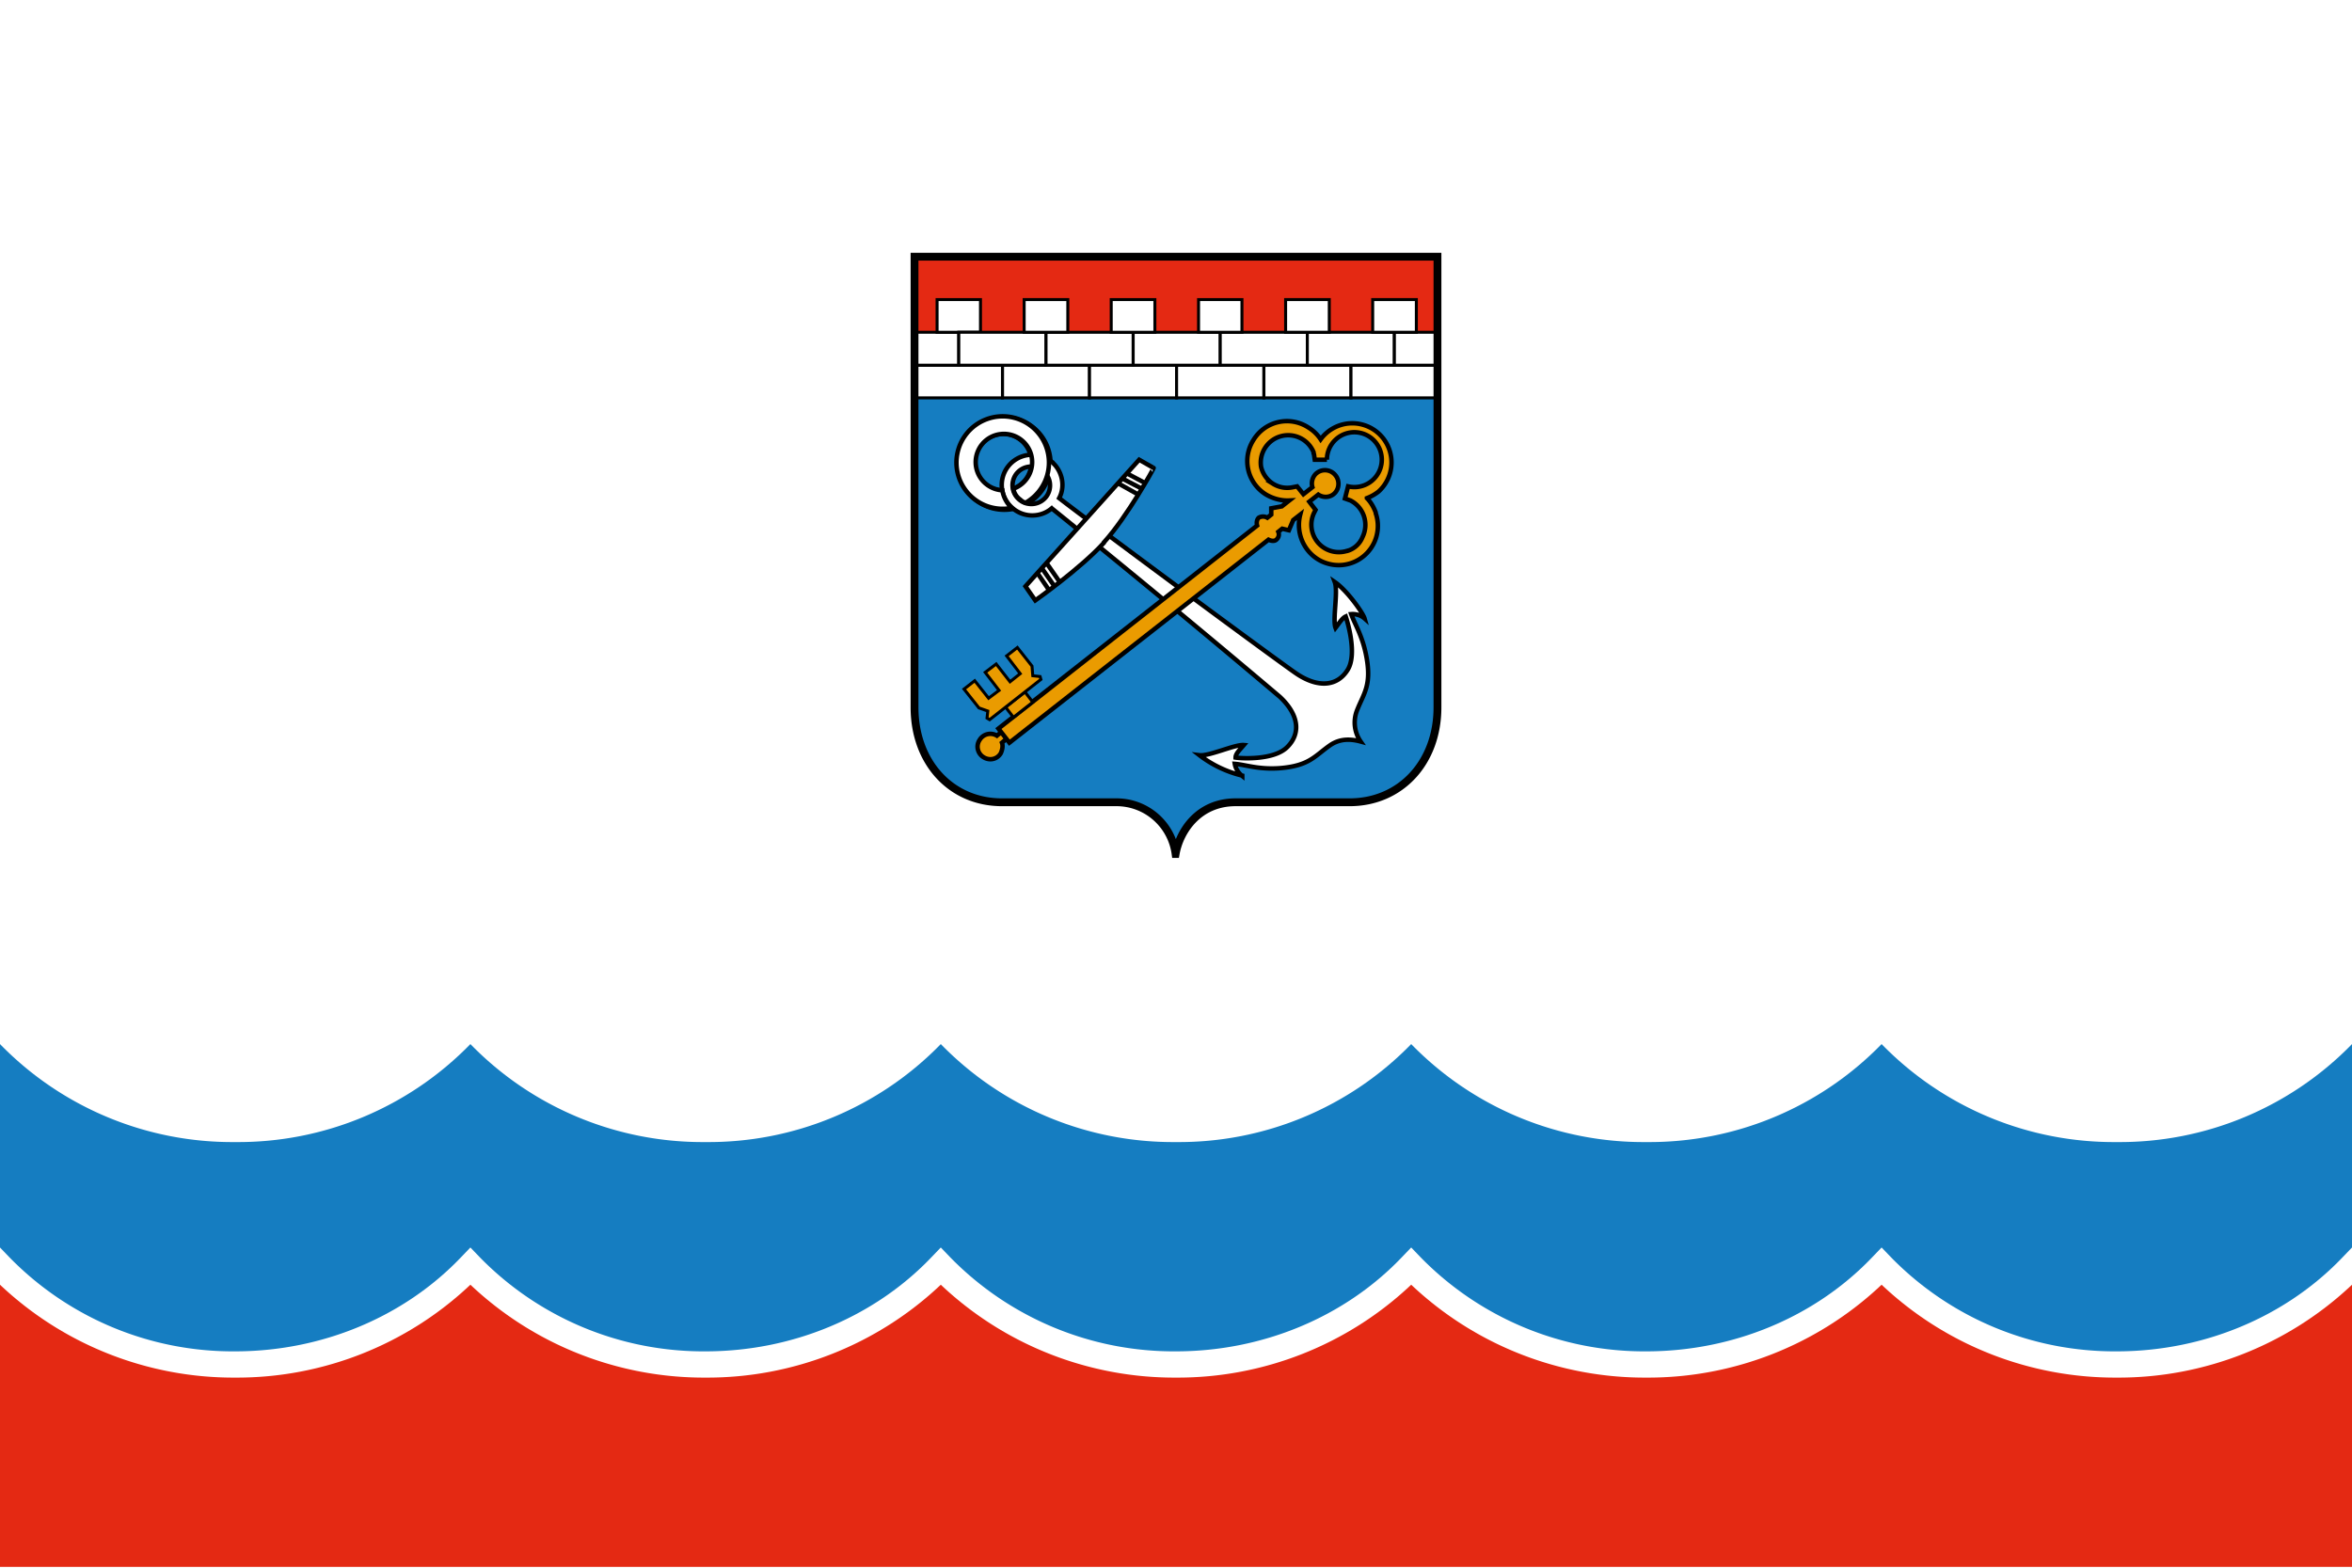 <svg xmlns="http://www.w3.org/2000/svg" id="svg84" version="1.1" viewBox="0 0 600 400"><style id="style2" type="text/css">.st2{fill:#e42913}.st4{fill:#fff}.st4,.st6,.st7{stroke:#000;stroke-width:1.14}.st6{fill:none}.st7{fill:#ea9b00}</style><path id="rect6" fill="#fff" stroke-width=".7" d="M0 0h600v400H0z"/><path id="path8" fill="#157dc1" stroke-width=".7" d="M60 344.8c22 0 43-8.7 57.6-24l2.4-2.5 2.4 2.5a79.7 79.7 0 0057.6 24c22 0 43-8.7 57.6-24l2.4-2.5 2.4 2.5a79.7 79.7 0 0057.6 24c22 0 43-8.7 57.6-24l2.4-2.5 2.4 2.5a79.7 79.7 0 0057.6 24c22 0 43-8.7 57.6-24l2.4-2.5 2.4 2.5a79.7 79.7 0 0057.6 24c22 0 43-8.7 57.6-24l2.4-2.5v-51.9a82.6 82.6 0 01-60 25 82.6 82.6 0 01-60-25 82.6 82.6 0 01-60 25 82.6 82.6 0 01-60-25 82.6 82.6 0 01-60 25 82.6 82.6 0 01-60-25 82.6 82.6 0 01-60 25 82.6 82.6 0 01-60-25 82.6 82.6 0 01-60 25 82.6 82.6 0 01-60-25v51.9l2.4 2.5a79.6 79.6 0 0057.6 24z"/><path id="path10" stroke-width=".7" d="M600 327.8a86.7 86.7 0 01-60 23.7 86.7 86.7 0 01-60-23.7 86.7 86.7 0 01-60 23.7 86.7 86.7 0 01-60-23.7 86.7 86.7 0 01-60 23.7 86.7 86.7 0 01-60-23.7 86.7 86.7 0 01-60 23.7 86.7 86.7 0 01-60-23.7 86.7 86.7 0 01-60 23.7 86.7 86.7 0 01-60-23.7v72h600z" class="st2"/><path id="path12" fill="#157dc1" stroke-width=".7" d="M366.7 65.5v115c0 14-9.4 24.2-22.4 24.2h-29.1c-9.5 0-14.3 7.4-15.3 13.2a15.2 15.2 0 00-15.2-13.2h-29.1c-13 0-22.3-10.2-22.3-24.2v-115z"/><path id="polygon14" d="M550 140H350V98.5h200z" class="st2" transform="translate(0 -.2) scale(.667)"/><path id="polygon16" d="M416.7 152.5h-33.3V140h33.3z" class="st4" transform="translate(0 -.2) scale(.667)"/><path id="polygon18" d="M450 152.5h-33.3V140H450z" class="st4" transform="translate(0 -.2) scale(.667)"/><path id="polygon20" d="M483.4 152.5H450V140h33.4z" class="st4" transform="translate(0 -.2) scale(.667)"/><path id="polygon22" d="M516.7 152.5h-33.3V140h33.3z" class="st4" transform="translate(0 -.2) scale(.667)"/><path id="polygon24" d="M550 152.5h-33.3V140H550z" class="st4" transform="translate(0 -.2) scale(.667)"/><path id="polygon26" d="M383.4 152.5H350V140h33.4z" class="st4" transform="translate(0 -.2) scale(.667)"/><path id="polygon28" d="M433.4 140H400v-12.6h33.4z" class="st4" transform="translate(0 -.2) scale(.667)"/><path id="polygon30" d="M466.7 140h-33.3v-12.6h33.3z" class="st4" transform="translate(0 -.2) scale(.667)"/><path id="polygon32" d="M500 140h-33.3v-12.6H500z" class="st4" transform="translate(0 -.2) scale(.667)"/><path id="polygon34" d="M533.3 140H500v-12.6h33.3z" class="st4" transform="translate(0 -.2) scale(.667)"/><path id="polygon36" d="M550 140h-16.7v-12.6H550z" class="st4" transform="translate(0 -.2) scale(.667)"/><path id="polygon38" d="M366.7 140H350v-12.6h16.7z" class="st4" transform="translate(0 -.2) scale(.667)"/><path id="polygon40" d="M375 127.4h-16.6v-12.5H375z" class="st4" transform="translate(0 -.2) scale(.667)"/><path id="polygon42" d="M400 140h-33.3v-12.6H400z" class="st4" transform="translate(0 -.2) scale(.667)"/><path id="polygon44" d="M408.4 127.4h-16.7v-12.5h16.7z" class="st4" transform="translate(0 -.2) scale(.667)"/><path id="polygon46" d="M441.7 127.4H425v-12.5h16.7z" class="st4" transform="translate(0 -.2) scale(.667)"/><path id="polygon48" d="M475 127.4h-16.6v-12.5H475z" class="st4" transform="translate(0 -.2) scale(.667)"/><path id="polygon50" d="M508.4 127.4h-16.7v-12.5h16.7z" class="st4" transform="translate(0 -.2) scale(.667)"/><path id="polygon52" d="M541.7 127.4H525v-12.5h16.7z" class="st4" transform="translate(0 -.2) scale(.667)"/><path id="path54" fill="none" stroke="#000" stroke-width="2" d="M366.7 65.5v115c0 14-9.4 24.2-22.4 24.2h-29.1c-9.5 0-14.3 7.4-15.3 13.2a15.2 15.2 0 00-15.2-13.2h-29.1c-13 0-22.3-10.2-22.3-24.2v-115z"/><path id="path56" d="M250.2 113.5a7.2 7.2 0 1111.4 8.9 7.2 7.2 0 01-11.4-8.9zm-1.6 13.8a11.8 11.8 0 1014.5-18.6 11.8 11.8 0 00-14.5 18.6z" class="st4"/><path id="path58" d="M316.9 198c-1-.8-1.7-1.9-1.9-3.1 2.7.2 6 1.5 11.5 1.1 7.4-.6 8.8-3 12.6-5.7 2.6-1.9 5.4-1.8 8-1.1a8.5 8.5 0 01-.9-8c1.7-4.3 3.7-6.3 2.4-13.5-1-5.5-3-8.4-3.9-11 1.2-.1 2.5.3 3.4 1.1-.4-1.4-4.4-7.1-7.6-9.3.9 2.4-.6 9.6.2 11.7 1-1.3 1.7-2.5 2.6-2.9.4 1.2 3 9.6.5 13.6-2.6 4.2-7.4 4.7-12.9 1.1-4.2-2.8-51.4-37.7-60.7-44.9 1.7-3.2.7-7.3-2.2-9.5a7.8 7.8 0 00-10.9 1.5 7.7 7.7 0 001.4 10.7c2.8 2.3 7 2.3 9.8-.1a3218 3218 0 0158.2 48.1c4.8 4.5 5.4 9.2 2 12.7-3.4 3.6-12.1 3-13.3 2.8 0-1 1-1.9 2.1-3.2-2.2-.2-8.9 2.9-11.3 2.6a29 29 0 0010.9 5.2zM267 126.6a4.8 4.8 0 01-6.7 1.1 4.8 4.8 0 01-1.1-6.7 4.8 4.8 0 016.6-1.1l.3.3c2 1.6 2.3 4.4.9 6.4z" class="st4"/><path id="path60" d="M255.7 125.1a7.2 7.2 0 112.8-.4c.2 1.1.8 2.1 1.8 2.8.4.4.8.6 1.3.8a11.8 11.8 0 10-3.5 1.3 7.9 7.9 0 01-2.4-4.5z" class="st4"/><path id="path62" d="M281.6 138.5c-6 6.6-17.5 14.7-17.5 14.7l-2.5-3.6 29-32.3 3.7 2.1c.1 0-6.7 12.4-12.7 19z" class="st4"/><path id="line64" d="M287.5 120.8l4.7 2.5" class="st6"/><path id="line66" d="M286.3 122.1l5 2.6" class="st6"/><path id="line68" d="M285.2 123.3l5.2 2.9" class="st6"/><path id="line70" d="M264.7 146.3l3 4.4" class="st6"/><path id="line72" d="M265.8 145l3.2 4.6" class="st6"/><path id="line74" d="M267 143.7l3.4 4.9" class="st6"/><path id="path76" d="M255.6 189.5l1.9-1.6-1.4-1.6-1.8 1.4a3.2 3.2 0 00-4.4 1.1c-1 1.5-.5 3.5 1 4.4 1.6 1 3.5.5 4.4-1 .4-.9.6-1.9.3-2.7z" class="st7"/><path id="path78" d="M351 130.9c-.5-1.4-1.3-2.8-2.3-3.8a11 11 0 003-1.7 10 10 0 10-14.8-13.3 9.8 9.8 0 00-3.1-3 10 10 0 00-14 3.1 10 10 0 003.2 14c1.7 1 3.8 1.6 5.9 1.5l-1.9 1.5-2.7.5v1.6l-1 .8c-.7-.4-1.5-.4-2.2 0-.5.5-.6 1.3-.4 2l-66 51.8 2.8 3.6 66.1-51.8c.8.4 1.6.4 2 0 .6-.5.8-1.3.5-2l1-.8 1.7.4 1.1-2.6 1.8-1.4c-1.4 5.4 1.7 11 7 12.5a10 10 0 0012.2-13zm-7.5 9.7a7 7 0 01-8.3-9.7l.4-.8-1.6-2.1 2.3-1.8c1.5 1 3.6.7 4.6-.9.8-1.2.7-2.9-.2-4a3.4 3.4 0 00-4.8-.6c-1 .8-1.5 2.3-1.1 3.6l-2.3 1.8-1.6-2-1 .2c-1.8.4-3.6.1-5.2-.9a7 7 0 01-3-4.3 7 7 0 0113.4-3.7v.3l.1.2.2 1.4h3.1a7 7 0 115.4 6.8l-.8 3.1 1.4.5a7 7 0 013.1 9.3 6 6 0 01-4 3.6z" class="st7"/><path id="polygon80" d="M384.6 270.8l3 3.9 7.4-5.8-3-3.9z" class="st7" transform="translate(0 -.2) scale(.667)"/><path id="polygon82" d="M385 251.2l5.2 6.8-3.9 3.1-5.3-6.8-4.2 3.2 5.3 6.9-4 3-5.3-6.7-4.1 3.2 5.7 7.2 3.4 1.2-.3 2.7 1 .6 19.6-15.4-.3-1.1-2.8-.3-.3-3.7-5.6-7.1z" class="st7" transform="translate(0 -.2) scale(.667)"/></svg>